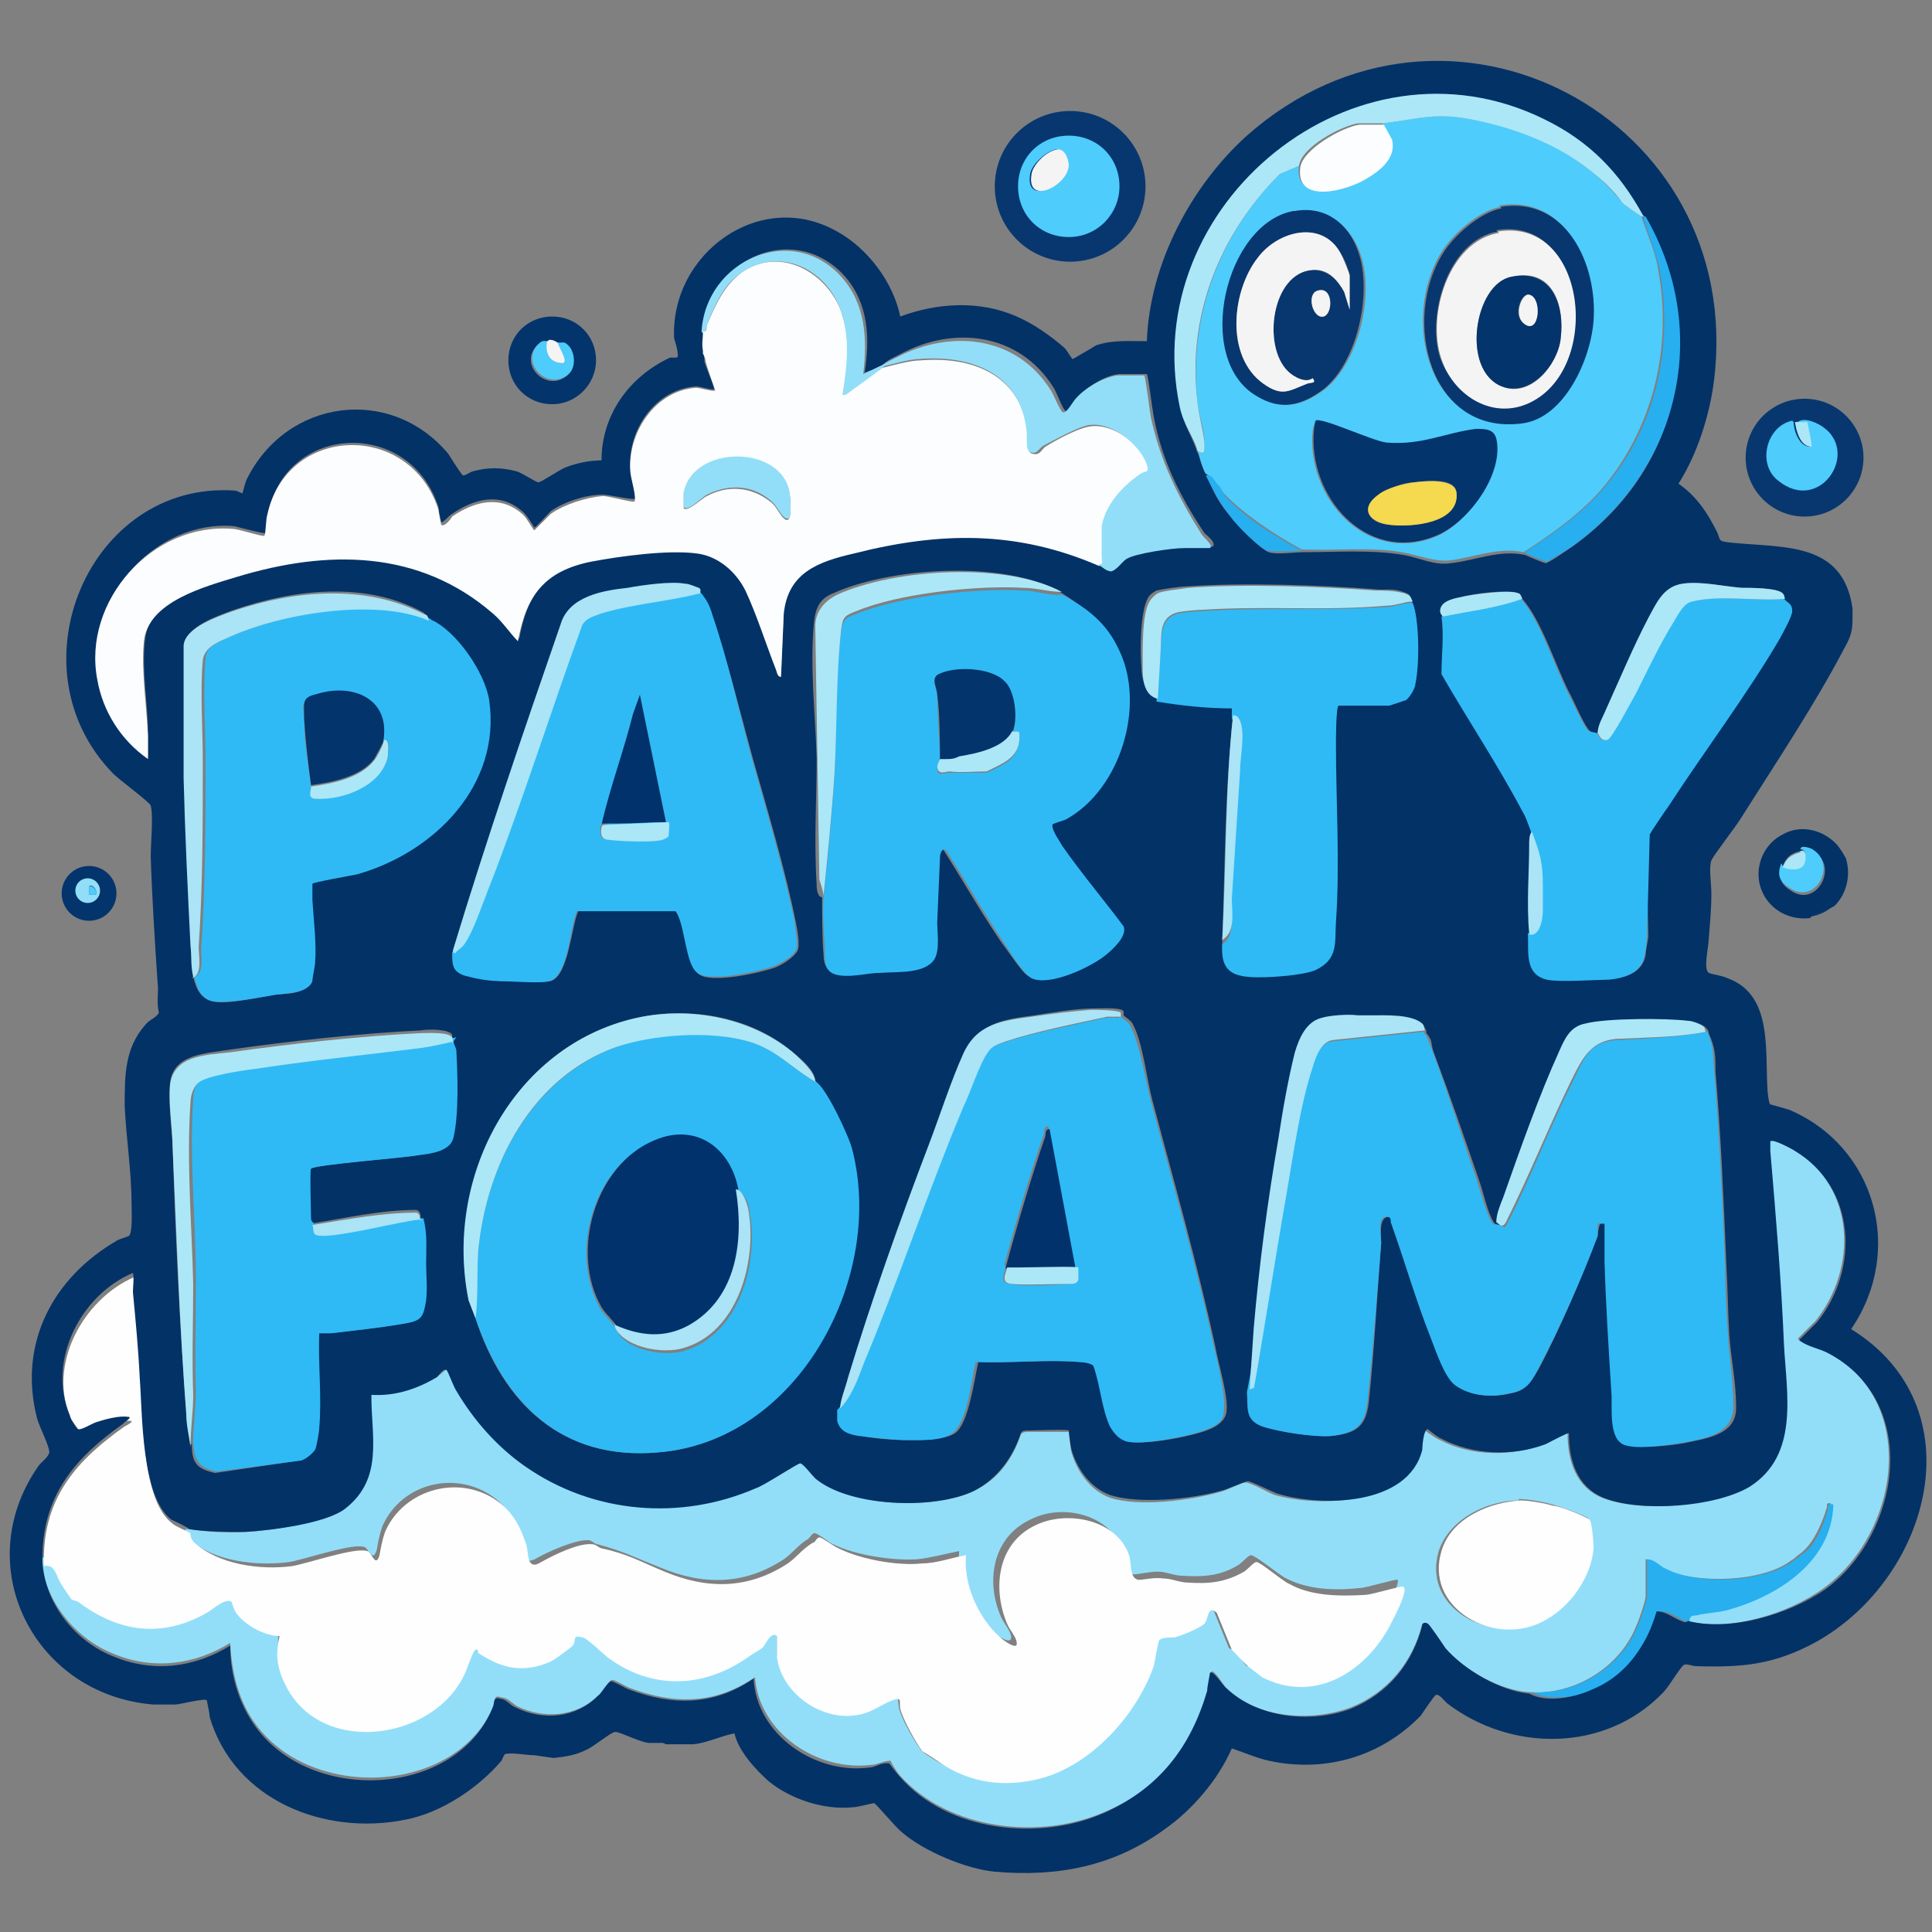 <?xml version="1.0" encoding="UTF-8"?>
<svg id="Layer_1" xmlns="http://www.w3.org/2000/svg" version="1.1" viewBox="0 0 141 141">
  <rect x="0" y="0" width="141" height="141" fill="#808080" stroke="none"/>
  <!-- Generator: Adobe Illustrator 29.4.0, SVG Export Plug-In . SVG Version: 2.1.0 Build 152)  -->
  <defs>
    <style>
      .st0 {
        fill: #01326c;
      }

      .st1 {
        fill: #aae4f6;
      }

      .st2 {
        fill: #f5f4f5;
      }

      .st3 {
        fill: #08376f;
      }

      .st4 {
        fill: #04346c;
      }

      .st5 {
        fill: #f5d94e;
      }

      .st6 {
        fill: #4eccfc;
      }

      .st7 {
        fill: #033267;
      }

      .st8 {
        fill: #92def8;
      }

      .st9 {
        fill: #ace7f8;
      }

      .st10 {
        fill: #fefeff;
      }

      .st11 {
        fill: #27aff0;
      }

      .st12 {
        fill: #fcfdfe;
      }

      .st13 {
        fill: #2fbaf5;
      }
    </style>
  </defs>
  <circle class="st4" cx="6.5" cy="65.2" r="2"/>
  <circle class="st3" cx="131.7" cy="33.4" r="4.3"/>
  <circle class="st3" cx="78.1" cy="13.6" r="5.5"/>
  <g>
    <path class="st3" d="M132.1,66.9c.4-.5,1.2-.5,1.8-.9-.5.5-1.1.8-1.8.9Z"/>
    <path class="st5" d="M135.1,45.2c0-.3,0-.5,0-.8"/>
    <path class="st6" d="M7,65.3s-.5,0-.5,0c0,0,0-.6,0-.6.2-.2.7.4.5.6h0Z"/>
    <g>
      <path class="st7" d="M134.1,61.7s.2.2.6.9c.4,1.2.1,2.6-.8,3.5-.6.4-1.4.4-1.8.9-1.6.2-3.1-.7-3.6-2.2-.5-1.5.2-3.2,1.6-3.9,1.4-.8,3.1-.3,4.1.9h0ZM131.4,62.1c-.7.2-1,.4-1.3,1.1-.3.8-.2,1.3.6,1.8,1.9,1.3,3.5-1.8,1.7-2.8-.2,0-.6-.2-.7-.2-.2,0-.2.1-.2.2h0Z"/>
      <path class="st6" d="M130.9,30.8c0,.6.4,1.8,1.2,1.8.2,0-.2-1.7-.3-1.8,0,0-.5,0-.6,0,.5-.4,1.5.1,1.9.4,2.6,1.9-.3,6.3-3.3,3.9-1.6-1.2-.9-4,1-4.4h0Z"/>
      <path class="st9" d="M131.3,30.8c.2,0,.6,0,.6,0,0,0,.4,1.8.3,1.8-.8,0-1.1-1.1-1.2-1.8,0,0,.2,0,.3,0h0Z"/>
      <path class="st6" d="M130.1,63.2c.4.3,1.4.3,1.6-.3,0-.2.2-1-.3-.9,0,0,0-.2.2-.2.2,0,.6.1.7.2,1.8,1.1.2,4.1-1.7,2.8-.8-.5-.9-1-.6-1.8h0Z"/>
      <path class="st9" d="M131.4,62.1c.5-.1.4.7.3.9-.2.6-1.1.5-1.6.3.3-.7.6-.9,1.3-1.1h0Z"/>
      <path class="st8" d="M7.3,65c0,.5-.4.9-.9.9s-.9-.4-.9-.9.4-.9.9-.9.9.4.9.9ZM7,65.3c.2-.2-.3-.9-.5-.6,0,0,0,.6,0,.6,0,0,.5,0,.5,0h0Z"/>
      <g>
        <path class="st8" d="M13.8,111.6c1.3.2,2.8.3,4.2.2,1.8-.1,5.9-.7,7.2-1.8,2.7-2.2,1.7-5.2,1.9-8.2,1.7,0,3.4-.5,4.9-1.4.2-.1.6-.6.7-.4,0,0,.6,1.2.7,1.5,1.3,2.1,2.9,4.1,5,5.5,4.9,3.5,11.3,3.9,16.8,1.5.6-.3,3-1.8,3.2-1.8.2,0,.8.9,1.2,1.2,2.5,2.1,8.7,2.3,11.5.9,1.7-.8,2.8-2.3,3.4-4.1.1-.2.4-.2.5-.2.4,0,2.9,0,3,0,0,0,.1,1.1.2,1.5.4,1.4,1.4,2.8,2.8,3.3,2.1.7,5.9.2,8-.4.5-.1,1.6-.7,1.9-.7.4,0,1.6.7,2.1.9,3.2.9,9.4.8,10.5-3.3,0-.2.1-1.5.5-1.4,0,0,.8.6,1.1.7,2.3,1.2,5.2,1.2,7.6.3.3-.1,1.6-.9,1.7-.8,0,2,.6,3.9,2.5,4.7,2.7,1.1,8.1.7,10.6-.9,3.6-2.2,2.6-6.6,2.5-10.2-.2-4.7-.5-9.5-1-14.2,0-.1,0-.7,0-.8.2-.2,1.6.6,1.9.7,4.5,2.7,4.7,8.6,1.6,12.5l-1.3,1.3c.6.5,1.5.6,2.2,1,6.7,3.6,5.2,13.2-.3,17.2-2.6,1.9-6.9,3.2-10,2.4,0-.4.2-.4.5-.5.7-.2,1.6-.2,2.3-.4,3.7-1,7.6-3.5,7.7-7.7-.4,0-.2.1-.3.4-.3,1-.9,2.4-1.7,3.1-.2.2-.4.3-.5.4,0,0-.2.2-.4.3-2.1,1.6-7,1.7-9.3.6-.5-.2-.7-.7-1.3-.7v2.7c0,.3-.5,1.8-.7,2.2-1.2,3-4.5,5-7.7,4.8-2.2-.1-4.8-1.6-6.2-3.2-.2-.3-1.2-1.7-1.3-1.8-.1,0-.3,0-.4,0-.7,2.8-2.5,5-5.2,6.1-2.9,1.1-6.9.8-9.1-1.4-.2-.2-.9-1.4-1.1-1.2,0,0-.2,1-.2,1.3-1.2,4.1-3.5,7.2-7.5,8.9-4.7,2.1-11.4,1.4-15-2.6-.2-.2-.7-1-.7-1.1-.5,0-1,.3-1.4.3-3.9.5-8.2-2.3-8.5-6.4-2.9,2-5.9,2-9.1.8-.3-.1-1.1-.6-1.3-.6-.3,0-.7.9-1,1.1-1.6,1.6-4,1.8-6,.8-.3-.2-.7-.6-1-.6-.7-.2-.5,0-.6.4-2.6,6.8-13.9,7.3-17.8,1-1-1.6-1.4-3.5-1.5-5.4-2.6,1.6-5.6,2-8.5.8-2.8-1.1-5.1-3.9-5.3-7,.8-.2.9.6,1.3,1.2.1.2.8,1.1.8,1.2,0,0,.3,0,.5.2,2.9,2.2,6,2.7,9.3.9.4-.2,1.3-1.1,1.8-.8,0,0,.3.7.5.9.6.9,2,1.6,3.1,1.7,0,1.3-.1,2.3.5,3.5,2.5,5.3,10.7,4.2,13-.7.2-.4.5-1.7.8-1.8.3-.1.2.2.3.3,1.7,1.1,3.2,1.4,5.1.6.3-.1,1.5-1,1.7-1.2.3-.3,0-.7.8-.5.3,0,1.4,1.2,1.9,1.5,3.4,2.4,7.1,2.2,10.4-.2.3-.2.7-.4.9-.6.1,0,.7-1.1,1-.7,0,0,0,1.2,0,1.5.3,2.6,3,4.5,5.5,4.3,1.1-.1,1.9-.8,2.8-1.1.7-.2.5.2.6.7.2.9,1.1,2.4,1.6,3.1.1.2,1.4,1,1.7,1.1,2.1,1.2,4.2,1.4,6.5,1,3.9-.8,7.4-4.6,8.6-8.3.1-.4.3-1.8.4-2,.2-.2.8,0,1.1-.2.5,0,1.8-.8,2.1-1.1.4-.3.3-1.2,1-.6l1.1,2.7c.6.1,1,1.1,1.3,1.3,0,0,.3,0,.4,0,0,0,0,.2.2.3,3.8,1.9,7.3-.2,9.2-3.5.2-.4,1.4-2.9,1.2-3.1-.1-.1-2.3.6-2.8.6-1.9.2-3.9.1-5.5-.8-.5-.3-2.1-1.6-2.4-1.6-.2,0-.6.5-.9.7-1.3.8-2.5.9-4.1.8-.6,0-1.2-.3-1.8-.3-.6,0-1.4.2-1.8.2-.7,0-.6-1.2-.8-1.8-.9-2.6-4.4-3.4-6.7-2.2-2.8,1.3-3.3,4.6-2.1,7.2.2.4.7,1,.7,1.4,0,.6-1.1-.2-1.3-.3-1.6-1.3-2.7-3.9-2.5-6-1,.2-2.1.5-3.1.6-1.8.1-4.5-.3-6.1-1.1-.3-.1-1.2-.9-1.4-.8-.1,0-.3.3-.4.4-.7.4-1.1,1-1.8,1.5-2.9,1.9-5.9,1.9-9,.6-1.8-.7-2.7-1.2-4.6-1.7-.2,0-.4-.3-.7-.3-1,0-2.8.8-3.7,1.3-1.1.7-1-.7-1.1-1.3-.4-1.2-.9-2.2-1.9-3-2.8-2.2-6.9-1.2-8.3,2-.2.6-.3,1.1-.4,1.7-.3,1-.6-.1-.9-.2-.9-.3-4.3.9-5.5,1.1-2.3.3-5.5,0-7.3-1.7-.3-.3-.2-.5-.3-.7h0ZM110.9,109.5c-2.3,0-5.1,1.3-5.9,3.7-1.2,4,3.4,6.6,6.8,5.3,2.2-.8,4.1-3.2,4.3-5.6,0-.4,0-1.9-.2-2.1-.2-.2-2.2-.9-2.6-1-.7-.2-1.8-.4-2.5-.4h0Z"/>
        <path class="st10" d="M91.2,121.7c-.3-.2-.9-.9-1.3-1.3l-1.1-2.7c-.7-.6-.6.5-.9.8-.3.3-1.7.9-2.2,1-.3,0-.9,0-1.1.2-.1.2-.3,1.5-.4,1.9-1.3,3.7-4.8,7.5-8.7,8.3-2.3.5-4.5.2-6.5-1-.3-.2-1.5-1-1.7-1.1-.5-.7-1.4-2.3-1.6-3.1-.1-.5.2-.9-.6-.6-.8.3-1.6,1-2.8,1.1-2.5.3-5.3-1.7-5.6-4.3,0-.3,0-1.5,0-1.5-.4-.4-.9.7-1,.8-.2.2-.6.4-.9.6-3.3,2.4-7.1,2.6-10.4.2-.4-.3-1.6-1.5-1.9-1.5-.8-.2-.4.2-.7.6-.2.2-1.4,1.1-1.7,1.2-1.9.8-3.4.5-5.1-.6-.2,0,0-.4-.3-.3-.2.1-.6,1.4-.8,1.8-2.3,4.9-10.6,6-13.1.7-.6-1.2-.7-2.2-.4-3.5-1.1,0-2.5-.8-3.1-1.6-.2-.2-.4-.9-.4-.9-.5-.3-1.4.6-1.8.8-3.3,1.9-6.5,1.4-9.4-.8-.2-.1-.4-.1-.5-.2,0,0-.7-1-.8-1.2-.3-.5-.4-1.4-1.2-1.2,0-.1,0-.2,0-.3h0v-.2h0c0-4.6,2.5-7.3,5.9-9.7,0,0,.8-.4.4-.4-.6-.1-1.7.2-2.3.4-.3.1-1.2.6-1.3.5,0,0-.6-.9-.7-1-1.8-4,.9-8.8,4.6-10.4.2.4,0,1,0,1.4.2,2.1.3,4.2.5,6.3.2,2.6,0,8.6,2.3,10.3.2.2,1.2.6,1.3.7,0,.2,0,.3.2.6,1.8,1.7,4.9,2.1,7.2,1.8,1.2-.2,4.6-1.4,5.5-1.1.3,0,.6,1.3.9.3.1-.6.2-1.1.4-1.7,1.4-3.2,5.6-4.3,8.4-2.1,1,.8,1.5,1.8,1.9,3,.2.6,0,2,1.1,1.3.9-.5,2.7-1.4,3.7-1.3.3,0,.4.2.7.3,1.9.4,2.9,1,4.6,1.7,3.1,1.3,6.1,1.3,9-.6.7-.5,1-1,1.8-1.5.2,0,.3-.4.5-.4.2,0,1.1.7,1.4.8,1.6.8,4.3,1.3,6.1,1.1,1,0,2.1-.4,3.2-.6-.2,2.1.9,4.6,2.5,6,.2.2,1.3,1,1.2.4,0-.4-.5-.9-.7-1.4-1.1-2.6-.7-5.9,2.1-7.2,2.3-1.1,5.9-.4,6.8,2.2.2.6,0,1.7.7,1.8.4,0,1.1-.2,1.8-.1.6,0,1.2.3,1.8.3,1.5.1,2.7,0,4.1-.8.3-.2.7-.7.9-.7.3,0,1.9,1.4,2.4,1.6,1.6.9,3.7.9,5.5.8.5,0,2.7-.7,2.8-.6.5.2-.9,2.7-1.1,3.1-1.9,3.3-5.5,5.4-9.2,3.5"/>
        <path class="st11" d="M131.7,113.3c.9-.7,1.4-2.1,1.7-3.1,0-.3,0-.5.4-.4-.1,4.2-4.1,6.7-7.7,7.7-.7.2-1.6.2-2.3.4-.3,0-.5,0-.5.5-.8-.2-1.3-.8-2.1-.8-.3.7-.6,1.5-.9,2.2-.9,1.6-2.1,2.8-3.8,3.5-1.3.5-3.4.9-4.7.2,3.2.2,6.5-1.8,7.7-4.8.2-.4.7-1.9.7-2.2v-2.7c.6,0,.9.5,1.4.7,2.3,1.2,7.2,1,9.3-.6"/>
        <path class="st8" d="M3.2,113.7c0-.1,0-.2,0-.3"/>
        <path class="st10" d="M110.9,109.5c.7,0,1.8.2,2.5.4.4,0,2.4.8,2.6,1,.2.2.3,1.7.3,2.1-.2,2.4-2.1,4.8-4.3,5.6-3.4,1.3-8-1.4-6.8-5.4.7-2.4,3.5-3.6,5.9-3.7h0Z"/>
      </g>
      <g>
        <path class="st7" d="M39,128.1c-.6,0-1.5-.2-2.1-.1-.1,0-.2.3-.3.5-1.7,2-4.4,3.8-7,4.3-5.9,1.2-12.5-1.4-14.3-7.5,0-.3-.2-1.1-.2-1.2-.1-.2-2,.3-2.3.3-.3,0-1.2,0-1.6,0-8.7-.7-13.5-10.1-8.4-17.4.2-.3.7-.6.8-1,0-.5-.7-1.8-.9-2.5-1.4-5.5,1.2-10.3,5.9-13,.2-.1.6-.2.8-.3.3-.2.2-1.9.2-2.4,0-2.3-.4-4.8-.5-7.1,0-2.2,0-4.2,1.5-5.9.3-.4.8-.5,1-.9-.2-.7,0-1.5-.1-2.2-.2-3-.4-6.1-.5-9.2,0-.9.2-3,0-3.7,0-.2-2.3-1.9-2.7-2.3-7.6-7.7-1.8-21.4,8.8-20.7.2,0,.5.2.6.2,0,0,.2-.8.3-1,2.9-5.9,10.5-6.9,14.7-1.9.2.3,1,1.6,1.1,1.6.2,0,.4-.2.7-.3,1.1-.3,2.1-.3,3.2,0,.4.1,1.4.8,1.6.8s1.5-.9,2-1.1c.8-.3,1.7-.5,2.6-.5,0-3.3,2-6.1,5-7.5.2,0,.4,0,.5,0,.2-.1-.1-1.1-.2-1.4-.3-6.2,6.3-11,11.9-7.8,2.2,1.2,4.1,3.7,4.6,6.2,2.7-1,5.8-1.2,8.5,0,1.2.5,2.6,1.5,3.5,2.3.2.2.5.8.6.8,0,0,1.4-.8,1.7-1,1.2-.4,2.4-.3,3.7-.3.2-5.6,3.2-11.3,7.3-15,14.6-12.9,36.4-1.3,34.1,17.8-.3,2.5-1.2,5.4-2.6,7.6,1.3.9,2.1,2.1,2.8,3.5.3.6,0,.7,1,.8,3.9.4,8.2-.1,8.9,4.8,0,.3,0,.5,0,.8,0,1-.2,1.4-.7,2.3-2.1,4-5.1,8.5-7.5,12.3-.3.5-2,2.7-2.1,3-.2.5,0,1.7,0,2.4,0,1.1-.1,2.2-.2,3.4,0,.5-.4,2.1,0,2.4.2.1,1,.2,1.4.4,3.3,1.2,2.7,5.3,2.9,8.2,0,.1.1,1,.2,1,0,0,1.1.3,1.4.4,6.3,2.7,8.4,10.3,4.5,16,9.2,5.7,5.8,18.1-2.5,22.8-3.1,1.7-5.4,1.9-8.8,1.8-.3,0-.7-.2-.9-.1-.3.2-1.1,1.6-1.5,2-4.2,4.4-11.1,4.4-15.8.8-.2-.2-.6-.7-.8-.6-.1,0-.9,1.2-1.1,1.5-2.9,3-7,4.2-11.1,3.3-.9-.2-1.8-.6-2.7-.9-1,2.3-2.9,4.5-4.9,5.9-3.7,2.7-7.8,3.5-12.4,3.1-2.1-.2-5.2-1.5-6.8-2.9-.4-.3-1.8-2-2-2.1-.2,0-1.2.3-1.6.3-2.1.2-4.5-.6-6.1-1.9-1-.9-2.2-2.2-2.5-3.5-1,.2-2,.7-3,.8-.5,0-1.1,0-1.7,0h-.3c-.2-.1-.2-.1-.4-.1-.3,0-.5,0-.8,0-.6,0-2.1-.8-2.5-.8-.3,0-1.6,1.1-2.1,1.3-.8.4-1.5.5-2.4.6M87.4,32.9c.2.6.2.8.5,1.5,0,0,.1.1.2.2,0,0,0,.1,0,.2.5,1.2.9,2,1.8,3,.4.5,2.1,2.3,2.7,2.5.6.2,1.8,0,2.5,0,2.4,0,5-.2,7.3.2,1.2.2,2.3.8,3.5.6,1.8-.2,3.5-1,5.4-.6.2.1,1.4.6,1.5.6.2,0,1.5-.9,1.8-1.1,8-5.6,10.2-15.4,5.4-24-1.7-3.2-3.9-5.4-7.2-7-13.8-6.8-29.6,6.1-26.6,20.9.3,1.4.9,2.1,1.2,3.2h0ZM51.4,26.3c0,.3.8,2,.7,2.1-.1.1-1-.2-1.3-.2-3,.2-5,3.2-4.8,6,0,.4.5,2,.3,2.2-.1.1-1.9-.3-2.3-.3-1.2,0-2.8.5-3.8,1.2-.2.2-1.1,1.2-1.2,1.2,0,0-.6-1-.9-1.2-1.6-1.4-3.5-.9-5.1.2-.2.1-.7.7-.8.6,0,0-.2-.9-.2-1.1-2.1-6.5-11.1-6.1-12.4.4,0,.3,0,1.3-.2,1.5,0,.1-1.9-.4-2.3-.5-5.8-.5-10.9,5.3-9.9,11,.4,2.3,1.7,4.4,3.6,5.8v-1.7c0-2.2-.5-4.7-.2-6.9.3-2.8,4.5-4,6.8-4.7,6.6-1.9,13.2-1.9,18.7,2.7.7.6,1.1,1.4,1.8,2,.6-3.3,1.9-5.1,5.3-5.8,2.1-.4,5.7-.9,7.8-.6,1.5.2,2.9,1.4,3.5,2.7.8,1.7,1.5,3.9,2.2,5.7,0,.2,0,.5.3.5l.2-4.6c.3-3,2.6-3.7,5.1-4.4,6.3-1.6,11.9-1.7,17.9.9.3.1.7.5,1,.5.4,0,.7-.7,1.1-.9.6-.4,3.4-.7,4.3-.7.3,0,1.8,0,1.9,0,.3-.3-.4-.8-.6-1-1.8-2.7-3.1-5.3-3.7-8.5-.1-.5-.4-3-.5-3.1,0,0-1.7,0-2,0-1.1.1-2.3.9-3,1.7-.2.2-.6,1.1-.9,1-.2,0-.7-1.4-.9-1.7-2.5-4-7.3-4.6-11.3-2.4-.4.2-1.1.5-1.3.9,0,0-.1,0-.2,0-.1,0-.2.2-.2.2,0,0-.1,0-.2,0-.1,0-.6.2-.6.2.4-2.5.3-5.1-1.5-7.1-3.7-4-9.9-1.2-10.2,4,0,.4,0,.9,0,1.3M60,65.5c0,1,0,3.1.1,4.1,0,.9.3,1.4,1.2,1.5,1,.1,1.9,0,2.9-.2,1.1,0,3.1,0,3.9-1,.4-.7.2-1.8.2-2.7,0-.3,0-.9,0-1.2,0-1.3,0-2.3,0-3.6,0-.5.3-.9.6-.3,1.4,2.2,2.7,4.5,4.2,6.7.4.5,1.5,2.2,1.9,2.4,1.3.6,4.3-.9,5.4-1.7.5-.4,1.6-1.4,1.3-2.1-1.5-2-3-3.9-4.5-5.9-.3-.4-.8-1-.7-1.5,0-.1.8-.3,1-.4,4-2.2,5.7-8.2,3.8-12.3-.9-2-2.3-3.1-4.1-4.2-4.1-2.2-12.2-1.7-16.4.2-1,.4-1.3,1.1-1.4,2.2-.3,3.2.1,6.6.2,9.8,0,3-.2,6.2,0,9.2,0,.3,0,.6.2.9h0ZM33.1,69.5c0,.9,0,1.4.9,1.7.8.1,1.8.3,2.5.4.7,0,3.2.1,3.7,0,1.3-.4,1.5-4,2-5.1h7.2c.7,1,.7,3.9,1.6,4.6.9.7,4.5-.1,5.6-.5.5-.2,1.3-.7,1.6-1.2.2-.4,0-1.5-.1-2-.8-4-2.1-8.3-3.2-12.2-.9-3.3-1.8-7-2.9-10.2-.3-.8-.4-1.1-.9-1.7,0,0,0-.2-.1-.3-.2-.1-.7-.3-.9-.3-1-.1-3.1.2-4.2.3-1.8.3-4.3.6-4.9,2.7-2.6,7.9-5.4,15.7-7.8,23.6,0,.2,0,.3,0,.3h0ZM120.2,64c0-.9,0-2.4.1-3.1,0-.2,1.2-1.7,1.4-2.1,2.6-4,5.7-8.1,8.1-12.2.3-.4.9-1.6.9-2,0-.6-.3-.6-.5-.9,0,0,0-.2-.1-.4-.4-.4-2.3-.4-3-.4-1.3-.1-3-.5-4.3-.3-1.4.2-1.9,1.4-2.5,2.5-1.1,2.1-2.1,4.5-3.1,6.7-.2.5-.5,1.2-.6,1.7-.1,0-.5,0-.7-.3-.5-.7-1-2-1.4-2.7-1-2-2-5.2-3.4-6.8,0-.1-.1-.3-.3-.4-.6-.3-3.4,0-4.2.3-.6.1-1.4.3-1.4,1,0,.3.2.4.2.4.1,1.4-.2,2.8,0,4.2,1.9,3.4,4.1,6.6,5.9,10,.3.5.4.9.6,1.4-.3.2-.2.6-.2.9,0,2.2-.2,4.3,0,6.5,0,1.3-.3,3,1.4,3.4.8.2,3.5.1,4.5,0,1.1,0,2.3-.5,2.5-1.7,0-.3.2-1.2.2-1.4M84.5,50.9c1.8.2,3.6.4,5.5.5,0,.3,0,.5,0,.8-.6,5.3-.6,11-.8,16.4,0,1.6.4,2.3,2,2.4,1.1,0,3.8,0,4.7-.5,1.7-.8,1.4-2,1.5-3.5.3-4.3,0-8.7,0-13,0-.3,0-2.8.2-2.8h3.8c0,0,1.1-.4,1.2-.4.2-.2.5-.9.6-1.2.3-1.4.4-4.6-.2-5.8-.2-.4,0-.4-.6-.6-.8-.3-1.3-.1-2.1-.2-4-.3-9.6-.5-13.7-.2-.5,0-1.8.2-2.2.3-.2.1-.5.3-.6.5-.6,1-.6,3.9-.5,5.1,0,.8.3,1.9,1.1,2h0ZM14.1,71.3c.2.8.5,1.6,1.5,1.8,1.1.2,3.2-.3,4.4-.5.8-.1,2.4,0,2.7-1,0-.2.2-1.1.2-1.4,0-1.4-.2-3-.2-4.5,0-.4-.3-.8,0-1.2,0-.1,2.8-.6,3.3-.7,5.6-1.6,10.5-6.5,9.6-12.7-.3-2.1-2.4-5.1-4.3-5.9-.1-.3-.2-.3-.4-.5-4.2-2.3-9.4-1.7-13.8-.2-1.1.4-3.5,1.2-3.6,2.5,0,3.2,0,6.5,0,9.7,0,4.1.3,8.2.5,12.2,0,.9,0,1.4.2,2.3h0ZM61.3,102.9c0,.3-.2.6,0,.8.2.8.9,1,1.6,1.1.9.2,2.4.3,3.4.3,1,0,2.6,0,3.4-.5,1-.7,1.4-3.9,1.7-5.2,2.5.1,5.1-.2,7.5,0,.2,0,.9,0,1.1.3.6,1.4.6,3,1.2,4.4.3.5.5.9,1.2,1.1,1.1.3,4.8-.4,5.9-.9.5-.2,1.1-.6,1.2-1.2.2-1.1-.6-3.6-.8-4.8-1.3-6-3-12-4.6-18-.4-1.5-.7-4.2-1.4-5.5-.1-.3-.5-.5-.7-.7,0,0,0-.2,0-.3-.2-.3-1.7-.2-2.2-.2-1.3,0-3,.3-4.3.5-2.2.3-4,.5-5,2.7-.9,2-1.7,4.5-2.5,6.6-2.1,5.5-4.2,11.4-5.9,17-.2.8-.5,1.6-.6,2.4h0ZM34.7,96.2c2,6.2,6.3,10.4,13.3,9.8,10.2-.8,16.4-12.7,14-22.1-.2-.9-1.8-4.6-2.5-5,0-.7-.9-1.5-1.4-1.9-3.1-2.8-7.7-3.6-11.7-2.7-9,2-13.9,11.8-12.2,20.6M91.1,101.6c.1,1.1-.2,2.1,1.1,2.5,1.1.4,3.8.8,5,.7,1.8-.2,2.5-.7,2.7-2.5.4-3.8.6-7.7.9-11.6,0-.5-.2-1.8.5-1.9.4,0,.2.1.3.4,1,2.8,1.8,5.6,2.9,8.4.4,1,1,2.9,1.8,3.5,1,.8,2.6.9,3.9.6,1.2-.2,1.5-.8,2.1-1.8,1.5-2.8,3.2-6.8,4.3-9.7,0-.2.1-.8.2-.9,0,0,.5,0,.5,0,0,.1,0,2.4,0,2.8.1,3.2.3,6.4.5,9.5,0,1.1-.3,3.6,1.1,3.9,1.1.2,3.4,0,4.6-.3,1.5-.3,3.3-.7,3.2-2.6,0-1.8-.4-3.6-.5-5.3-.1-1.6-.1-3.2-.2-4.8-.2-4.8-.4-9.6-.8-14.3,0-1.1,0-1.7-.5-2.8,0-.1,0-.2-.2-.4-.2-.2-.7-.4-1-.4-1.6-.2-6-.1-7.5.2-1.1.3-1.4,1.1-1.8,2-1.5,3.3-2.8,7.3-4.1,10.8-.2.6-.5,1.2-.5,1.8-.4,0-.5,0-.7-.4-.4-.8-.6-1.8-.9-2.7-1.1-3.2-2.2-6.4-3.4-9.6-.2-.6,0-.7-.5-1.3,0-.1,0-.3-.2-.5-.8-.8-2.7-.6-3.8-.6-.3,0-.6,0-.9,0-.6,0-2.1,0-2.7.2-1.1.3-1.6,1.5-1.9,2.5-.5,2-.8,4.2-1.2,6.3-.8,4.5-1.4,9.2-1.8,13.8M14,105.4c0,1.3.3,1.8,1.7,2.1l6.1-.9c.3,0,.9-.6,1.1-.8.1-.2.3-1.2.3-1.6.2-2.2-.1-4.6,0-6.9.3,0,.6,0,.9,0,1.7-.2,3.6-.4,5.3-.7,1.3-.2,1.3-.5,1.5-1.7.2-1,0-1.8,0-2.7,0-1.2.2-2.1-.2-3.3,0-.2,0-.5-.3-.6-2.6,0-5.2.6-7.7,1,0,0-.1-.2-.1-.4,0-.4,0-3.5,0-3.6.2-.3,6.9-.8,7.9-1,.9-.2,2.3-.3,2.5-1.3.4-1.8.3-4.6.2-6.4,0-.3-.1-.4-.2-.6,0-.1,0-.3,0-.5-.3-.4-1.7-.4-2.3-.3-4.3.2-9.7.8-13.9,1.4-1.8.3-4.2.3-4.4,2.5-.1,1.5.1,3,.2,4.5.2,6.5.5,13,1,19.5,0,.8.2,1.5.3,2.3h0ZM123.2,118.3c3.1.8,7.4-.5,10-2.3,5.5-4,7-13.6.3-17.2-.7-.4-1.6-.5-2.2-1l1.3-1.3c3.1-3.8,2.9-9.8-1.6-12.5-.3-.2-1.6-.9-1.8-.7,0,0,0,.6,0,.7.4,4.7.8,9.4,1,14.2.2,3.6,1.1,8-2.5,10.3-2.5,1.5-8,1.9-10.7.8-1.9-.8-2.5-2.7-2.5-4.7,0-.1-1.5.7-1.7.8-2.4.9-5.3.8-7.6-.4-.3-.1-1-.7-1-.7-.3,0-.4,1.2-.4,1.5-1,4.1-7.3,4.2-10.6,3.2-.5-.2-1.7-.8-2.1-.9-.3,0-1.5.6-2,.7-2.1.6-6,1-8.1.3-1.4-.5-2.4-1.9-2.8-3.3-.1-.4-.2-1.4-.2-1.4,0-.1-2.6,0-3,0-.2,0-.4,0-.5.2-.6,1.8-1.7,3.3-3.4,4.2-2.9,1.4-9.1,1.2-11.6-.9-.3-.3-.9-1.1-1.1-1.1-.2,0-2.6,1.6-3.2,1.8-5.5,2.4-11.9,1.9-16.9-1.6-2-1.4-3.7-3.3-5-5.5-.2-.3-.6-1.4-.7-1.5-.2-.2-.6.4-.7.5-1.5.9-3.1,1.4-4.8,1.3,0,3.1.9,6.1-1.9,8.3-1.4,1.1-5.5,1.6-7.3,1.7-1.3,0-2.8,0-4.1-.2,0-.1-1.1-.6-1.3-.7-2.2-1.7-2.1-7.7-2.3-10.3-.1-2.1-.3-4.2-.5-6.3,0-.4.1-1,0-1.4-3.8,1.6-6.3,6.4-4.6,10.4,0,.2.5,1,.6,1,.2.1,1-.4,1.3-.5.6-.2,1.7-.5,2.3-.4.5,0-.3.4-.3.5-3.4,2.4-5.8,5.1-5.9,9.5,0,.1,0,.2,0,.3,0,.1,0,.2,0,.3.2,3.1,2.4,5.8,5.2,6.9,2.9,1.2,5.9.8,8.5-.8,0,1.9.5,3.8,1.5,5.4,3.9,6.3,15.1,5.8,17.7-1,.1-.4,0-.7.6-.5.3,0,.7.5,1,.6,2,1,4.4.8,6-.8.3-.2.7-1,1-1.1.2,0,1,.5,1.3.6,3.2,1.2,6.2,1.2,9.1-.8.2,4.1,4.5,7,8.4,6.5.5,0,.9-.4,1.5-.3,0,0,.6.8.8,1,3.5,4,10.2,4.7,14.9,2.6,4-1.8,6.3-4.8,7.5-8.9,0-.3.2-1.2.2-1.3.2-.3,1,1,1.2,1.1,2.3,2.2,6.2,2.6,9.1,1.5,2.7-1.1,4.5-3.3,5.2-6.1,0-.2.3-.2.4-.1.1,0,1.1,1.5,1.3,1.8,1.4,1.6,4,3.1,6.1,3.3,1.3.7,3.3.3,4.6-.3,1.7-.7,2.9-1.9,3.8-3.5.4-.7.7-1.5.9-2.2.8,0,1.3.6,2.1.8h0Z"/>
        <path class="st4" d="M43.5,26.3c0,1.7-1.4,3.2-3.2,3.2s-3.2-1.4-3.2-3.2,1.4-3.2,3.2-3.2,3.2,1.4,3.2,3.2ZM39.9,25c-.3,0-.4,0-.7.2-1.4,1.4.7,3.5,2.2,2.2.6-.6.5-1.9-.3-2.3-.2-.1-.3,0-.5,0-.2,0-.3-.2-.6-.2-.2,0-.2.2-.2.2h0Z"/>
        <path class="st13" d="M84.7,47.7c.1-1.1-.1-2.5,1.2-2.9.4-.1,1.4-.2,1.9-.2,4.4-.3,9,0,13.4-.3.6,0,1.2-.3,1.9-.3.5,1.3.5,4.5.2,5.9,0,.3-.4,1-.7,1.2,0,0-1.2.4-1.2.4h-3.7c-.2,0-.2,2.5-.2,2.8,0,4.3.3,8.7,0,13-.1,1.5.2,2.7-1.5,3.5-.9.4-3.7.6-4.8.5-1.6-.1-2.1-.8-2-2.4,1-.6.6-2,.6-3,.2-3.1.5-6.2.6-9.3,0-1.1.4-2.7,0-3.7,0-.2-.2-.5-.5-.4,0-.3,0-.5,0-.8-1.8,0-3.7-.2-5.5-.5"/>
        <path class="st9" d="M84.5,51c-.9-.2-1.1-1.2-1.1-2,0-1.2-.1-4.2.5-5.1.1-.2.4-.5.6-.6.4-.2,1.7-.3,2.2-.4,4.1-.3,9.7-.1,13.7.2.7,0,1.3,0,2.1.2.5.2.4.2.6.6-.6,0-1.2.3-1.9.3-4.4.4-8.9,0-13.4.3-.4,0-1.5.1-1.9.2-1.4.4-1.1,1.8-1.2,2.9"/>
        <path class="st1" d="M90,52.2c.3,0,.4.2.5.4.4,1,0,2.6,0,3.7-.2,3.1-.4,6.2-.6,9.3,0,1,.3,2.4-.7,3,.3-5.4.2-11.1.8-16.5h0Z"/>
        <g>
          <path class="st13" d="M33.1,76c0,.2.1.3.2.6.1,1.8.2,4.7-.2,6.4-.2,1-1.6,1.2-2.5,1.3-1,.2-7.7.7-7.9,1-.1.1,0,3.2,0,3.6,0,.3.2.3.2.4,0,.2,0,.6.2.7.7.5,6.6-1,7.8-1.1.3,1.2.2,2.1.2,3.3,0,.9.1,1.7,0,2.7-.2,1.2-.3,1.5-1.6,1.7-1.7.3-3.6.5-5.3.7-.3,0-.6,0-.9,0-.1,2.2.2,4.6,0,6.9,0,.3-.2,1.4-.3,1.6-.2.3-.8.8-1.1.8l-6.1.8c-1.3-.3-1.6-.8-1.7-2.1,0-1.3.2-2.5.2-3.8-.1-2.6,0-5.4,0-8.1,0-4.3-.5-8.9-.2-13.2,0-.5.2-1.2.6-1.5.6-.5,3.3-.8,4.2-1,3.9-.6,7.9-.9,11.9-1.5.8-.1,1.7-.3,2.5-.5h0Z"/>
          <path class="st9" d="M33.1,76c-.8.2-1.7.4-2.5.5-4,.5-8,.9-11.9,1.5-.9.1-3.6.5-4.2,1-.4.3-.6,1-.6,1.5-.3,4.3.1,8.9.2,13.2,0,2.7-.1,5.4,0,8.1,0,1.3-.2,2.5-.2,3.8-.1-.8-.3-1.6-.3-2.3-.5-6.5-.7-13-1-19.5,0-1.5-.3-3-.2-4.5.2-2.3,2.6-2.3,4.4-2.5,4.2-.6,9.6-1.2,13.9-1.4.5,0,2-.1,2.3.3.1.2,0,.4,0,.5h0Z"/>
          <path class="st1" d="M30.8,89c-1.2,0-7,1.6-7.8,1.1-.2-.2-.1-.5-.2-.7,2.5-.4,5.1-.9,7.6-.9.3.1.2.4.3.6Z"/>
        </g>
        <g>
          <path class="st13" d="M120.2,68.3c0,.3-.1,1.2-.2,1.5-.2,1.2-1.5,1.6-2.6,1.7-.9,0-3.6.2-4.5,0-1.7-.4-1.3-2.1-1.4-3.4.8.2,1-1.2,1-1.7,0-.4-.2-.6-.2-1,0-1.7,0-3.1-.6-4.8-.2-.5-.3-.9-.6-1.4-1.8-3.4-4-6.7-5.9-10,0-1.4.2-2.8,0-4.2,1.9-.4,3.9-.6,5.8-1.3,1.4,1.6,2.4,4.8,3.4,6.8.4.8,1,2.1,1.4,2.7.2.3.5.2.7.3.2.1.2.6.7.5.2,0,1.8-2.9,2.1-3.4.9-1.7,1.8-3.6,2.8-5.3.3-.5.7-1.3,1.3-1.4,2.1-.5,4.7,0,6.8-.2.2.3.6.3.6.9,0,.4-.7,1.6-.9,2-2.4,4.1-5.5,8.2-8.1,12.2-.3.4-1.3,1.9-1.4,2.1"/>
          <path class="st9" d="M130.3,43.7c-2.1.2-4.8-.3-6.8.2-.6.1-1,.9-1.3,1.4-1,1.6-1.9,3.5-2.8,5.3-.3.5-1.8,3.4-2.1,3.4-.5.1-.6-.4-.7-.5,0-.6.4-1.2.6-1.7,1-2.2,2-4.6,3.1-6.7.6-1.1,1.1-2.3,2.5-2.5,1.3-.2,3,.2,4.3.3.7,0,2.6,0,3,.4.2.2.1.4.2.4h0Z"/>
          <path class="st1" d="M111.6,68.1c-.2-2.2,0-4.3,0-6.5,0-.3,0-.7.2-.9.6,1.6.8,2.2.8,4,0,.3,0,1.4,0,1.8,0,.5-.2,1.9-1,1.7Z"/>
          <path class="st9" d="M111.1,43.7c-1.9.7-3.9.9-5.8,1.3,0,0-.2-.2-.2-.4,0-.7.9-.9,1.4-1,.8-.2,3.7-.6,4.3-.3.2,0,.2.3.3.4h0Z"/>
        </g>
        <path class="st6" d="M81.7,13.6c0,2-1.6,3.7-3.7,3.7s-3.7-1.6-3.7-3.7,1.6-3.7,3.7-3.7,3.7,1.6,3.7,3.7ZM77.1,10.9c-.7.1-1.7,1-1.9,1.7-.5,2.5,2.6,1,2.7-.5,0-.5-.2-1.3-.9-1.2Z"/>
        <path class="st6" d="M39.9,25c-.1.8.3,1.5,1.2,1.5.4,0-.5-1.3-.4-1.5.1,0,.3,0,.5,0,.8.4.9,1.8.3,2.3-1.5,1.3-3.6-.8-2.2-2.2.3-.3.4-.2.7-.2h0Z"/>
        <path class="st2" d="M40.7,25c0,.2.8,1.4.4,1.5-.9,0-1.3-.6-1.2-1.5,0,0,0-.1.2-.2.3,0,.4.1.6.2h0Z"/>
        <g>
          <path class="st13" d="M59.6,79c.7.4,2.4,4,2.6,4.9,2.4,9.3-3.9,21.3-14.2,22.1-7,.6-11.2-3.6-13.3-9.8,0-.3,0-.5,0-.8,0-.1,0-.2,0-.3,0-1.1,0-2.6.2-3.8.6-6.3,3.9-12.6,10.1-14.9,2.7-1,6.8-1.2,9.6-.4,2.1.6,3.2,2,5,3h0ZM44.9,96.7c0,.1,0,.3.2.6.9,1.3,3.4,1.7,4.8,1.3,4.1-1.2,5.5-6.5,4.8-10.2,0-.4-.4-1.5-.9-1.4-.5-3.1-3-5-6.1-3.7-4.4,1.8-6.2,8.1-3.9,12.2.3.5.9,1,1.1,1.4h0Z"/>
          <path class="st9" d="M59.6,79c-1.8-1-2.9-2.4-5-3-2.8-.8-6.9-.5-9.6.4-6.2,2.2-9.5,8.6-10.1,14.9-.1,1.2,0,3.8-.2,4.9l-.5-1.3c-1.8-8.8,3.1-18.5,12.2-20.6,4-.9,8.6,0,11.7,2.7.5.5,1.3,1.2,1.4,1.9h0Z"/>
          <path class="st0" d="M53.8,86.9c.6,3.7,0,7.9-3.4,9.9-1.8,1-3.6.7-5.4,0-.2-.4-.8-.9-1.1-1.4-2.3-4-.5-10.4,3.9-12.2,3.1-1.3,5.6.7,6.1,3.7h0Z"/>
          <path class="st1" d="M44.9,96.7c1.8.8,3.6,1,5.4,0,3.5-2,4-6.2,3.4-9.9.5,0,.8,1,.9,1.4.7,3.7-.7,9.1-4.8,10.2-1.4.4-3.9,0-4.8-1.3-.2-.3-.1-.5-.2-.6h0Z"/>
        </g>
        <g>
          <path class="st13" d="M81.8,74.2c.2.2.6.4.7.7.7,1.3,1.1,4,1.5,5.5,1.6,6,3.3,11.9,4.6,17.9.3,1.2.9,3.8.7,4.8,0,.6-.6,1-1.2,1.2-1.1.5-4.8,1.2-5.9.9-.6-.2-.9-.6-1.2-1.1-.6-1.3-.7-3-1.2-4.4-.1-.2-.8-.3-1.1-.3-2.4-.2-5,.1-7.5,0-.3,1.3-.6,4.4-1.7,5.2-.8.6-2.4.5-3.4.5-.9,0-2.5-.2-3.4-.3-.7-.1-1.4-.3-1.6-1.1,0-.2,0-.5,0-.8.8-.8,1.2-2.2,1.7-3.2,2.6-6.2,4.8-12.6,7.3-18.8.4-1.1,1.2-3.2,1.8-4,.3-.5.8-.6,1.3-.8,2.1-.7,5.2-1.3,7.4-1.8.3,0,.6-.1,1,0h0ZM73.4,92.5c-.1.5-.5,1.1.3,1.2.9.2,3.4.1,4.3,0,.3,0,.5,0,.6-.3,0-.2.1-.8,0-.8-.2-.2-3.9,0-4.6,0-.3,0-.3-.1-.4-.2h4.8s-1.9-10.2-1.9-10.2c-.3,0-.3.3-.3.5-1,2.9-2.1,6.6-2.9,9.6h0Z"/>
          <path class="st1" d="M61.3,102.9c0-.7.4-1.6.6-2.4,1.7-5.6,3.8-11.5,5.9-17,.8-2.1,1.6-4.6,2.5-6.6,1-2.2,2.8-2.4,5-2.7,1.3-.2,3-.4,4.3-.5.4,0,1.9,0,2.2.2,0,0,0,.3,0,.3-.3,0-.6,0-1,0-2.3.5-5.3,1.1-7.4,1.8-.5.2-1,.3-1.3.8-.6.8-1.3,3-1.8,4-2.6,6.2-4.7,12.6-7.3,18.8-.4,1.1-.9,2.4-1.7,3.2h0Z"/>
          <path class="st0" d="M73.4,92.5c.8-3,1.9-6.7,2.9-9.6,0-.2,0-.5.3-.5l1.9,10.2h-4.8c0,0-.2,0-.3,0Z"/>
          <path class="st9" d="M73.7,92.5c0,0,.4,0,.7,0,.7,0,4.2-.1,4.3,0,0,0,0,.8,0,.9-.1.3-.4.3-.6.3-.9,0-3.5.1-4.3,0-.8-.1-.4-.7-.3-1.2,0,0,.2,0,.3,0h0Z"/>
        </g>
        <g>
          <path class="st13" d="M51.1,43.2c.5.6.7,1,.9,1.7,1.1,3.2,1.9,6.9,2.8,10.2,1.1,3.9,2.4,8.3,3.2,12.2,0,.5.3,1.6.1,2-.2.5-1.1,1-1.6,1.2-1.1.4-4.7,1.2-5.6.5-.9-.6-.9-3.6-1.6-4.5h-7.2c-.5,1.1-.6,4.7-2,5.1-.5.2-3,0-3.7,0-.8,0-1.8-.2-2.5-.4-.9-.3-.9-.8-.9-1.7.2-.3.5-.4.7-.7.7-1,1.4-3.2,1.9-4.4,2.4-6.2,4.4-12.6,6.7-18.9.3-.5.8-.6,1.3-.8,2.3-.7,5-1,7.3-1.5h0ZM44,60.2s-.2,0-.2.2c0,.6,0,.8.6.9.8,0,3.1.1,3.8,0,.2,0,.4-.2.5-.3,0-.1.1-.8,0-.8-.2-.2-3.9,0-4.5,0,.2-.3.6-.2.9-.2,1.2,0,2.3,0,3.5,0l-1.9-9.2-.5,1.3c-.7,2.7-1.6,5.4-2.3,8.1h0Z"/>
          <path class="st1" d="M33.1,69.5s-.1,0,0-.3c2.4-7.9,5.1-15.8,7.8-23.6.6-2.1,3.1-2.5,4.9-2.7,1.1-.2,3.2-.5,4.2-.3.3,0,.7.2,1,.3.2.1.1.3.1.4-2.3.6-5.1.8-7.3,1.5-.5.2-1,.3-1.3.8-2.3,6.3-4.3,12.7-6.7,18.9-.5,1.2-1.2,3.4-1.9,4.4-.2.3-.5.4-.7.7h0Z"/>
          <path class="st0" d="M43.9,60.2c.6-2.7,1.6-5.3,2.3-8.1l.5-1.4,1.9,9.3c-1.2,0-2.3.1-3.5.1-.3,0-.6,0-.9,0h-.3,0Z"/>
          <path class="st9" d="M48.8,60c.1,0,0,.8,0,1,0,.1-.4.3-.5.3-.7.2-3,.1-3.8,0-.6,0-.7-.4-.6-.9,0-.2.2-.2.2-.2"/>
        </g>
        <g>
          <path class="st13" d="M31.4,45.2c1.9.8,4,3.9,4.3,5.9.9,6.2-4,11.1-9.6,12.7-.5.1-3.3.6-3.3.7,0,.4,0,.8,0,1.2.1,1.5.3,3.2.2,4.5,0,.3-.2,1.1-.2,1.4-.3.9-2,.9-2.7,1-1.2.2-3.2.6-4.4.5-1-.1-1.3-.9-1.5-1.8.8-.4.4-1.6.5-2.3.3-4.4.3-9.1.3-13.5,0-2.3-.2-5.2,0-7.4,0-.9.9-1.2,1.7-1.6,3.8-1.7,10.9-3,14.8-1.3h0ZM22.7,57.4c0,.4-.2.9.4.9,1.9,0,4.8-1,5.2-3.1,0-.2.3-1.3-.3-1.2.4-2.9-2.2-4-4.7-3.3-1.4.4-1.2.5-1.1,1.9,0,1.6.3,3.2.5,4.8h0Z"/>
          <path class="st1" d="M14.1,71.3c-.2-.9-.1-1.4-.2-2.3-.2-4-.4-8.2-.5-12.2,0-3.2,0-6.5,0-9.7.1-1.3,2.5-2.1,3.6-2.5,4.4-1.5,9.6-2,13.9.2.2.1.3,0,.4.5-3.9-1.7-11-.5-14.8,1.3-.7.3-1.6.7-1.7,1.6-.2,2.2,0,5.1,0,7.4,0,4.5,0,9.1-.3,13.5,0,.8.3,2-.5,2.3h0Z"/>
          <path class="st4" d="M28,54c0,.2-.6,1.2-.7,1.4-1,1.3-3.1,1.7-4.6,1.9-.2-1.5-.4-3.2-.5-4.8,0-1.4-.2-1.6,1.1-1.9,2.5-.7,5.1.4,4.7,3.3h0Z"/>
          <path class="st9" d="M28,54c.5-.1.3.9.3,1.2-.4,2.1-3.2,3.2-5.2,3.1-.7,0-.4-.5-.4-.9,1.5-.2,3.6-.6,4.6-1.9.2-.2.7-1.2.7-1.4h0Z"/>
        </g>
        <path class="st2" d="M77.1,10.9c.6-.1.9.7.9,1.2-.1,1.5-3.2,3-2.7.5.2-.7,1.1-1.6,1.9-1.7Z"/>
        <g>
          <path class="st13" d="M68.4,67.3c0,.8.2,2-.2,2.7-.7,1.1-2.7.9-3.9,1-1,0-1.9.3-2.9.2-1-.1-1.2-.6-1.2-1.5,0-1-.2-3.1-.1-4.1.3-2.9.6-5.9.8-8.9.2-3.5,0-7.2.5-10.6.1-.9.3-1,1.1-1.3,3.2-1.3,8.8-1.9,12.2-1.7.9,0,1.9.4,2.8.3,1.9,1,3.3,2.1,4.2,4.1,1.9,4,.1,10.1-3.9,12.3-.2.1-1,.3-1,.4,0,.5.5,1.1.7,1.5,1.4,2,3,3.9,4.5,5.9.3.7-.8,1.7-1.3,2.1-1.1.9-4.1,2.3-5.4,1.7-.5-.2-1.6-1.9-1.9-2.4-1.5-2.2-2.8-4.5-4.2-6.7-.3-.6-.6-.2-.6.3M68.6,55.5c0,.1-.2.3-.2.6,0,.6.5.3.9.3.9,0,1.8,0,2.7,0,1.2-.6,2.3-.9,2.4-2.5,0-.5,0-.4-.5-.4.4-.9.2-3-.6-3.7-1-1-3.6-1.1-4.8-.5-.6.3-.1,1-.1,1.5,0,1.2.2,3.6.2,4.8h0Z"/>
          <path class="st9" d="M59.5,45.7c0-1,.6-1.8,1.6-2.3,4.2-1.9,12.3-2.4,16.4-.2-.9,0-1.9-.3-2.8-.3-3.4-.2-9.1.4-12.2,1.7-.8.3-1,.4-1.1,1.3-.4,3.4-.3,7.2-.5,10.6-.2,3-.5,6-.8,8.9,0-.3-.2-.9-.3-1.2"/>
          <path class="st4" d="M73.9,53.4c-.6,1.3-2.6,1.7-3.9,1.9-.3,0-.5.2-1.1.2-.1,0-.2,0-.3,0,0-1.1,0-3.5-.2-4.8,0-.5-.5-1.2.1-1.5,1.2-.6,3.8-.5,4.8.5.8.7,1,2.8.6,3.7h0Z"/>
          <path class="st9" d="M73.9,53.4c.5,0,.5-.1.5.4,0,1.5-1.2,1.9-2.4,2.5-.9,0-1.8.1-2.7,0-.3,0-.8.3-.9-.3,0-.3.2-.5.2-.6.1,0,.2,0,.3,0,.5,0,.7,0,1.1-.2,1.2-.2,3.3-.6,3.9-1.9h0Z"/>
        </g>
        <g>
          <path class="st13" d="M93.8,87.2c.5-2.9,1.1-6.5,1.9-9.2.2-.8.7-1.9,1.5-2l6.7-.7c.4.6.3.6.6,1.3,1.2,3.2,2.2,6.4,3.3,9.6.3.9.6,2.1,1,2.9.2.4.4.2.6.3.2,0,.4.4.6-.1,1.7-3.3,3-6.8,4.7-10.2.9-1.8,1.2-3.1,3.4-3.2,2-.1,4.5-.2,6.5-.6.5,1.1.4,1.7.5,2.8.4,4.8.6,9.6.8,14.3,0,1.6.1,3.3.2,4.9.1,1.8.4,3.5.4,5.3,0,1.9-1.7,2.3-3.2,2.6-1.2.2-3.5.6-4.6.3-1.4-.3-1-2.9-1.1-3.9-.2-3.1-.4-6.3-.5-9.5,0-.4,0-2.7,0-2.8,0,0-.4,0-.5,0,0,0,0,.6,0,.9-1.1,3-2.9,7-4.4,9.8-.5,1-.9,1.5-2.1,1.7-1.2.3-2.8.2-3.9-.6-.8-.6-1.4-2.5-1.8-3.5-1.1-2.8-1.9-5.6-2.9-8.4,0-.2,0-.4-.3-.4-.7,0-.4,1.3-.4,1.9-.3,3.9-.6,7.8-1,11.6-.2,1.8-.9,2.3-2.7,2.5-1.2.1-3.8-.3-5-.7-1.3-.5-1-1.4-1.1-2.5"/>
          <path class="st1" d="M91.5,96.9c.4-4.6,1-9.2,1.8-13.8.3-2,.7-4.3,1.2-6.3.3-1,.8-2.2,1.9-2.5.6-.2,2-.3,2.7-.2.1,0,.6,0,.9,0,1.1,0,3-.1,3.8.6.2.2.1.4.2.5l-6.7.7c-.9.1-1.3,1.3-1.5,2-.9,2.7-1.4,6.3-1.9,9.2-.8,4.5-2.3,14.1-2.4,14.2,0,0-.3.1-.3.1"/>
          <path class="st9" d="M124.5,75.3c-2,.4-4.1.4-6.1.5-2.3,0-2.9,1.4-3.8,3.2-1.6,3.3-3,6.8-4.7,10.2-.3.5-.5.1-.7,0,0-.6.3-1.3.5-1.8,1.2-3.4,2.6-7.4,4.1-10.7.4-.9.8-1.8,1.9-2,1.5-.4,5.9-.4,7.5-.2.3,0,.8.2,1.1.4.2.2.1.3.2.4h0Z"/>
        </g>
        <g>
          <g>
            <path class="st12" d="M51.2,24.2c.5,0,.3-.2.4-.5.6-1.4,1.2-2.8,2.5-3.8,2.7-1.9,6-.2,7.2,2.6.8,2.1.6,4.1.2,6.3.3,0,.3-.1.5-.2.6-.5,1.1-1.1,1.6-1.5,0,0,.1,0,.2,0l.2-.2c0,0,.1,0,.2,0,.8-.2,2.2-.6,3-.6,3.7-.3,7.2,1,7.8,5.1,0,.4-.2,1.5.3,1.7.6.2.7-.3,1-.5.8-.5,2.6-1.5,3.5-1.5,1.6-.1,3.5,1.4,4,2.9.2.7,0,.4-.5.7-1.3.9-2.5,2.2-2.8,3.8-.1.7,0,1.5,0,2.2,0,.3.2.6-.3.6-6-2.6-11.6-2.5-17.9-.9-2.6.6-4.8,1.4-5.1,4.4l-.2,4.6c-.3,0-.3-.4-.4-.6-.7-1.8-1.4-4-2.2-5.7-.7-1.4-2-2.5-3.5-2.7-2.1-.3-5.7.2-7.8.6-3.4.7-4.7,2.5-5.3,5.8-.6-.6-1.1-1.4-1.8-2-5.4-4.7-12.1-4.7-18.7-2.7-2.3.7-6.5,1.8-6.8,4.7-.2,2.2.2,4.7.3,6.9v1.7c-2-1.4-3.3-3.5-3.7-5.8-1.1-5.7,4-11.5,9.9-11,.4,0,2.2.6,2.3.5.1-.2.1-1.2.2-1.5,1.4-6.6,10.4-6.9,12.5-.4,0,.2.2,1.1.2,1.1.2.2.7-.4.8-.6,1.6-1.1,3.5-1.6,5.1-.2.3.2.8,1.2.9,1.2,0,0,1-1,1.2-1.2,1-.7,2.6-1.2,3.8-1.3.4,0,2.2.5,2.3.4.2-.2-.3-1.8-.3-2.2-.2-2.8,1.8-5.9,4.8-6.1.3,0,1.2.3,1.4.2,0,0-.6-1.7-.7-2.1,0-.2-.1-.4-.2-.6v-.2c-.1-.5,0-.9,0-1.3h0ZM49.9,37.1c.3.3,1.4-.8,1.7-.9,1.5-.8,3.2-.7,4.6.4.4.3.5.6.8,1,.4.5.6.5.7-.2,0-1,0-1.9-.7-2.7-1.7-2.1-6.5-1.6-7.1,1.3,0,.2,0,1.1,0,1.2h0Z"/>
            <path class="st8" d="M64.1,27c.2-.4.9-.7,1.3-.9,4-2.1,8.8-1.6,11.3,2.4.2.3.7,1.6.9,1.6.3,0,.7-.8.9-1,.7-.8,1.9-1.5,3-1.7.3,0,2,0,2,0,.1,0,.4,2.6.5,3.1.7,3.2,2,5.8,3.7,8.5.1.2.9.8.6,1,0,0-1.5,0-1.9,0-.9,0-3.6.4-4.2.8-.3.2-.7.8-1.1.9-.4,0-.7-.4-1-.5.5,0,.3-.2.3-.6,0-.7,0-1.5,0-2.2.3-1.6,1.5-2.9,2.8-3.8.4-.3.7,0,.5-.7-.5-1.4-2.4-3-4-2.9-.8,0-2.7,1.1-3.5,1.5-.4.2-.5.7-1,.5-.4-.1-.2-1.3-.3-1.7-.5-4.1-4.1-5.4-7.8-5.1-.8,0-2.3.5-3,.6h0Z"/>
            <path class="st8" d="M51.2,24.2c.3-5.2,6.6-8,10.2-4,1.8,2,1.9,4.6,1.6,7.1,0,0,1.9-.9,2.1-1-.6.5-2.5,1.9-3.1,2.3-.2.1-.2.3-.5.2.3-2.1.6-4.2-.2-6.3-1.1-2.9-4.4-4.5-7.2-2.6-1.3.9-1.9,2.3-2.5,3.8-.1.3,0,.6-.4.5h0Z"/>
            <path class="st8" d="M63.7,27.1s0-.1.2-.2l-.2.2Z"/>
            <path class="st8" d="M49.9,37.1s0-1,0-1.2c.6-2.9,5.3-3.4,7.1-1.3.7.8.7,1.7.7,2.7,0,.7-.3.7-.7.2-.3-.4-.4-.7-.8-1-1.3-1.1-3-1.2-4.6-.4-.4.2-1.4,1.3-1.7.9h0Z"/>
          </g>
          <g>
            <path class="st6" d="M87.9,34.4c-.3-.7-.3-.9-.5-1.5.6.4.5,0,.5-.6,0-1-.4-1.9-.5-2.9-.7-6.3,1.6-12.3,6-16.7l1.4-.6c-.4,2.8,3.5,1.7,4.9.8,1-.6,2.1-1.6,1.8-2.8l-.6-1.1c2.5-.3,3.7-.8,6.4-.3,3.2.5,6.3,1.8,8.7,3.7.9.7,1.7,1.5,2.4,2.4.2.2,1.1.8,1.4,1,.4,1.3,1,2.5,1.2,3.8,1.1,5.8-.4,11.8-4.2,16.2-1.6,1.8-3.6,3.2-5.6,4.5-1.9-.4-3.7.4-5.4.6-1.2.1-2.3-.4-3.5-.6-2.3-.4-4.9-.1-7.3-.2-2-1.1-4-2.4-5.6-4-.2-.2-.3-.5-.5-.7-.2-.1-.5-.1-.5-.2-.1-.1,0-.6-.4-.6M109.5,15.1c-1.6.3-3.5,2-4.3,3.3-3,4.8-1,13.3,5.8,12.4,3.1-.4,5-4.7,5.2-7.5.3-4.1-2-9.1-6.8-8.3h0ZM94.5,15.4c-5,.8-7.4,10.8-2.7,13.5,1.8,1.1,3.3.7,4.9-.5,2.5-2,3.7-7.1,2.5-10.1-.8-2-2.5-3.2-4.6-2.9ZM96,30.7c0,0-.2.6-.2.7-.5,4.8,3.8,9.8,8.9,7.8,2.3-.9,5-4.5,4.4-7.1-.2-.8-.8-.8-1.5-.7-2.3.3-3.8,1.2-6.5,1-1,0-4.9-1.9-5.2-1.6h0Z"/>
            <path class="st9" d="M120,15.8h-.2c-.3-.2-1.2-.8-1.4-1-.6-.9-1.5-1.7-2.4-2.4-2.4-1.9-5.5-3.1-8.7-3.7-2.7-.5-3.8,0-6.4.3-.6,0-1.3,0-1.8,0-1.2.2-4.1,1.7-4.3,3.1l-1.4.6c-4.4,4.4-6.8,10.4-6,16.7.1,1,.4,1.9.5,2.9,0,.5.1,1-.5.6-.3-1.1-1-1.8-1.3-3.2-3.1-14.8,12.8-27.8,26.6-21,3.3,1.6,5.5,3.9,7.2,7h0Z"/>
            <path class="st11" d="M111.3,40.3c2-1.3,4-2.7,5.6-4.5,3.9-4.4,5.3-10.4,4.2-16.2-.3-1.3-.8-2.5-1.2-3.8h.2c4.8,8.3,2.6,18.4-5.4,24.1-.3.2-1.6,1-1.8,1.1-.1,0-1.3-.5-1.5-.6h0Z"/>
            <path class="st11" d="M88.1,34.7c.4,0,.4.2.5.3,0,0,.2.3.4.5.1.2.3.5.4.7,1.6,1.7,3.6,2.9,5.6,4-.7,0-1.9.1-2.5,0-.6-.2-2.3-1.9-2.7-2.5-.8-1-1.2-1.8-1.8-3h0Z"/>
            <path class="st3" d="M94.5,15.4c2.2-.4,3.9.9,4.6,2.9,1.1,2.9,0,8.1-2.5,10.1-1.6,1.2-3.1,1.6-4.9.5-4.6-2.7-2.3-12.6,2.7-13.5ZM98.5,22.6v-2.5c0-.2-.4-1.3-.6-1.5-1.3-2.6-4.6-1.8-6.1.2-1.9,2.5-2.4,7.2.4,9.2,1.4,1,1.9.5,3.2,0,.3-.1.7,0,.4-.4-.5.4-1.4-.1-1.8-.5-1.9-1.9-1.2-7.2,1.8-7.4,1.1,0,1.8.7,2.3,1.6l.4,1.3h0ZM96.2,21.2c-.9.2-.4,2.1.4,1.9.7-.2.7-2.2-.4-1.9Z"/>
            <path class="st4" d="M96,30.7c.4-.3,4.2,1.5,5.2,1.6,2.6.2,4.2-.7,6.5-1,.7,0,1.3,0,1.5.7.6,2.6-2.1,6.2-4.4,7.1-5.1,2.1-9.4-2.9-8.9-7.8,0-.1.1-.7.2-.7h0ZM103.2,35.2c-.8,0-2,.5-2.6.9-1.4,1-.7,2.1.8,2.2,1.6.2,5.1-.1,4.9-2.3,0-1.2-2.3-.9-3.1-.8h0Z"/>
            <path class="st3" d="M109.5,15.1c4.8-.8,7.1,4.2,6.8,8.3-.2,2.8-2.1,7.1-5.2,7.5-6.8.9-8.8-7.6-5.8-12.4.8-1.3,2.7-3,4.3-3.3h0ZM109.3,16.9c-3.6.6-5.2,6.1-4.2,9.2.9,2.5,3.6,4.4,6.2,3.3,5.6-2.3,4.5-13.7-2.1-12.6h0Z"/>
            <path class="st12" d="M101,9.1l.6,1.1c.3,1.3-.8,2.2-1.8,2.8-1.4.9-5.3,2-4.9-.8.2-1.3,3-2.9,4.3-3.1.6,0,1.3,0,1.8,0Z"/>
            <path class="st2" d="M98.5,22.6l-.4-1.3c-.5-.9-1.2-1.7-2.3-1.6-3,.2-3.7,5.6-1.8,7.4.4.4,1.3.9,1.8.5.3.4-.1.3-.4.4-1.3.5-1.8,1-3.2,0-2.8-2-2.3-6.8-.4-9.2,1.5-2,4.8-2.8,6.1-.2.1.2.6,1.4.6,1.5v2.5h0Z"/>
            <path class="st2" d="M96.2,21.2c1.1-.3,1.1,1.7.4,1.9-.8.2-1.3-1.7-.4-1.9Z"/>
            <path class="st5" d="M103.2,35.2c.9-.1,3-.3,3.1.8.2,2.2-3.3,2.5-4.9,2.3-1.5-.2-2.2-1.2-.8-2.2.6-.5,1.9-.8,2.6-.9h0Z"/>
            <path class="st2" d="M109.3,16.9c6.6-1.1,7.7,10.3,2.1,12.6-2.7,1.1-5.4-.8-6.2-3.3-1.1-3.1.5-8.6,4.2-9.2h0ZM110.3,20.2c-2.7.6-3.7,6.8-.7,8,2.1.9,4.1-1.6,4.3-3.5.3-2.5-.6-5.2-3.6-4.5h0Z"/>
            <path class="st4" d="M110.3,20.2c3-.6,3.9,2.1,3.6,4.5-.2,1.9-2.2,4.3-4.3,3.5-3-1.2-2-7.5.7-8h0ZM111.5,21.5c-.5,0-1.1,1.5-.3,2.1,1.2,1,1.4-2.1.3-2.1Z"/>
            <path class="st2" d="M111.5,21.5c1.1,0,.9,3.1-.3,2.1-.7-.6-.2-2,.3-2.1Z"/>
          </g>
        </g>
      </g>
    </g>
  </g>
</svg>
